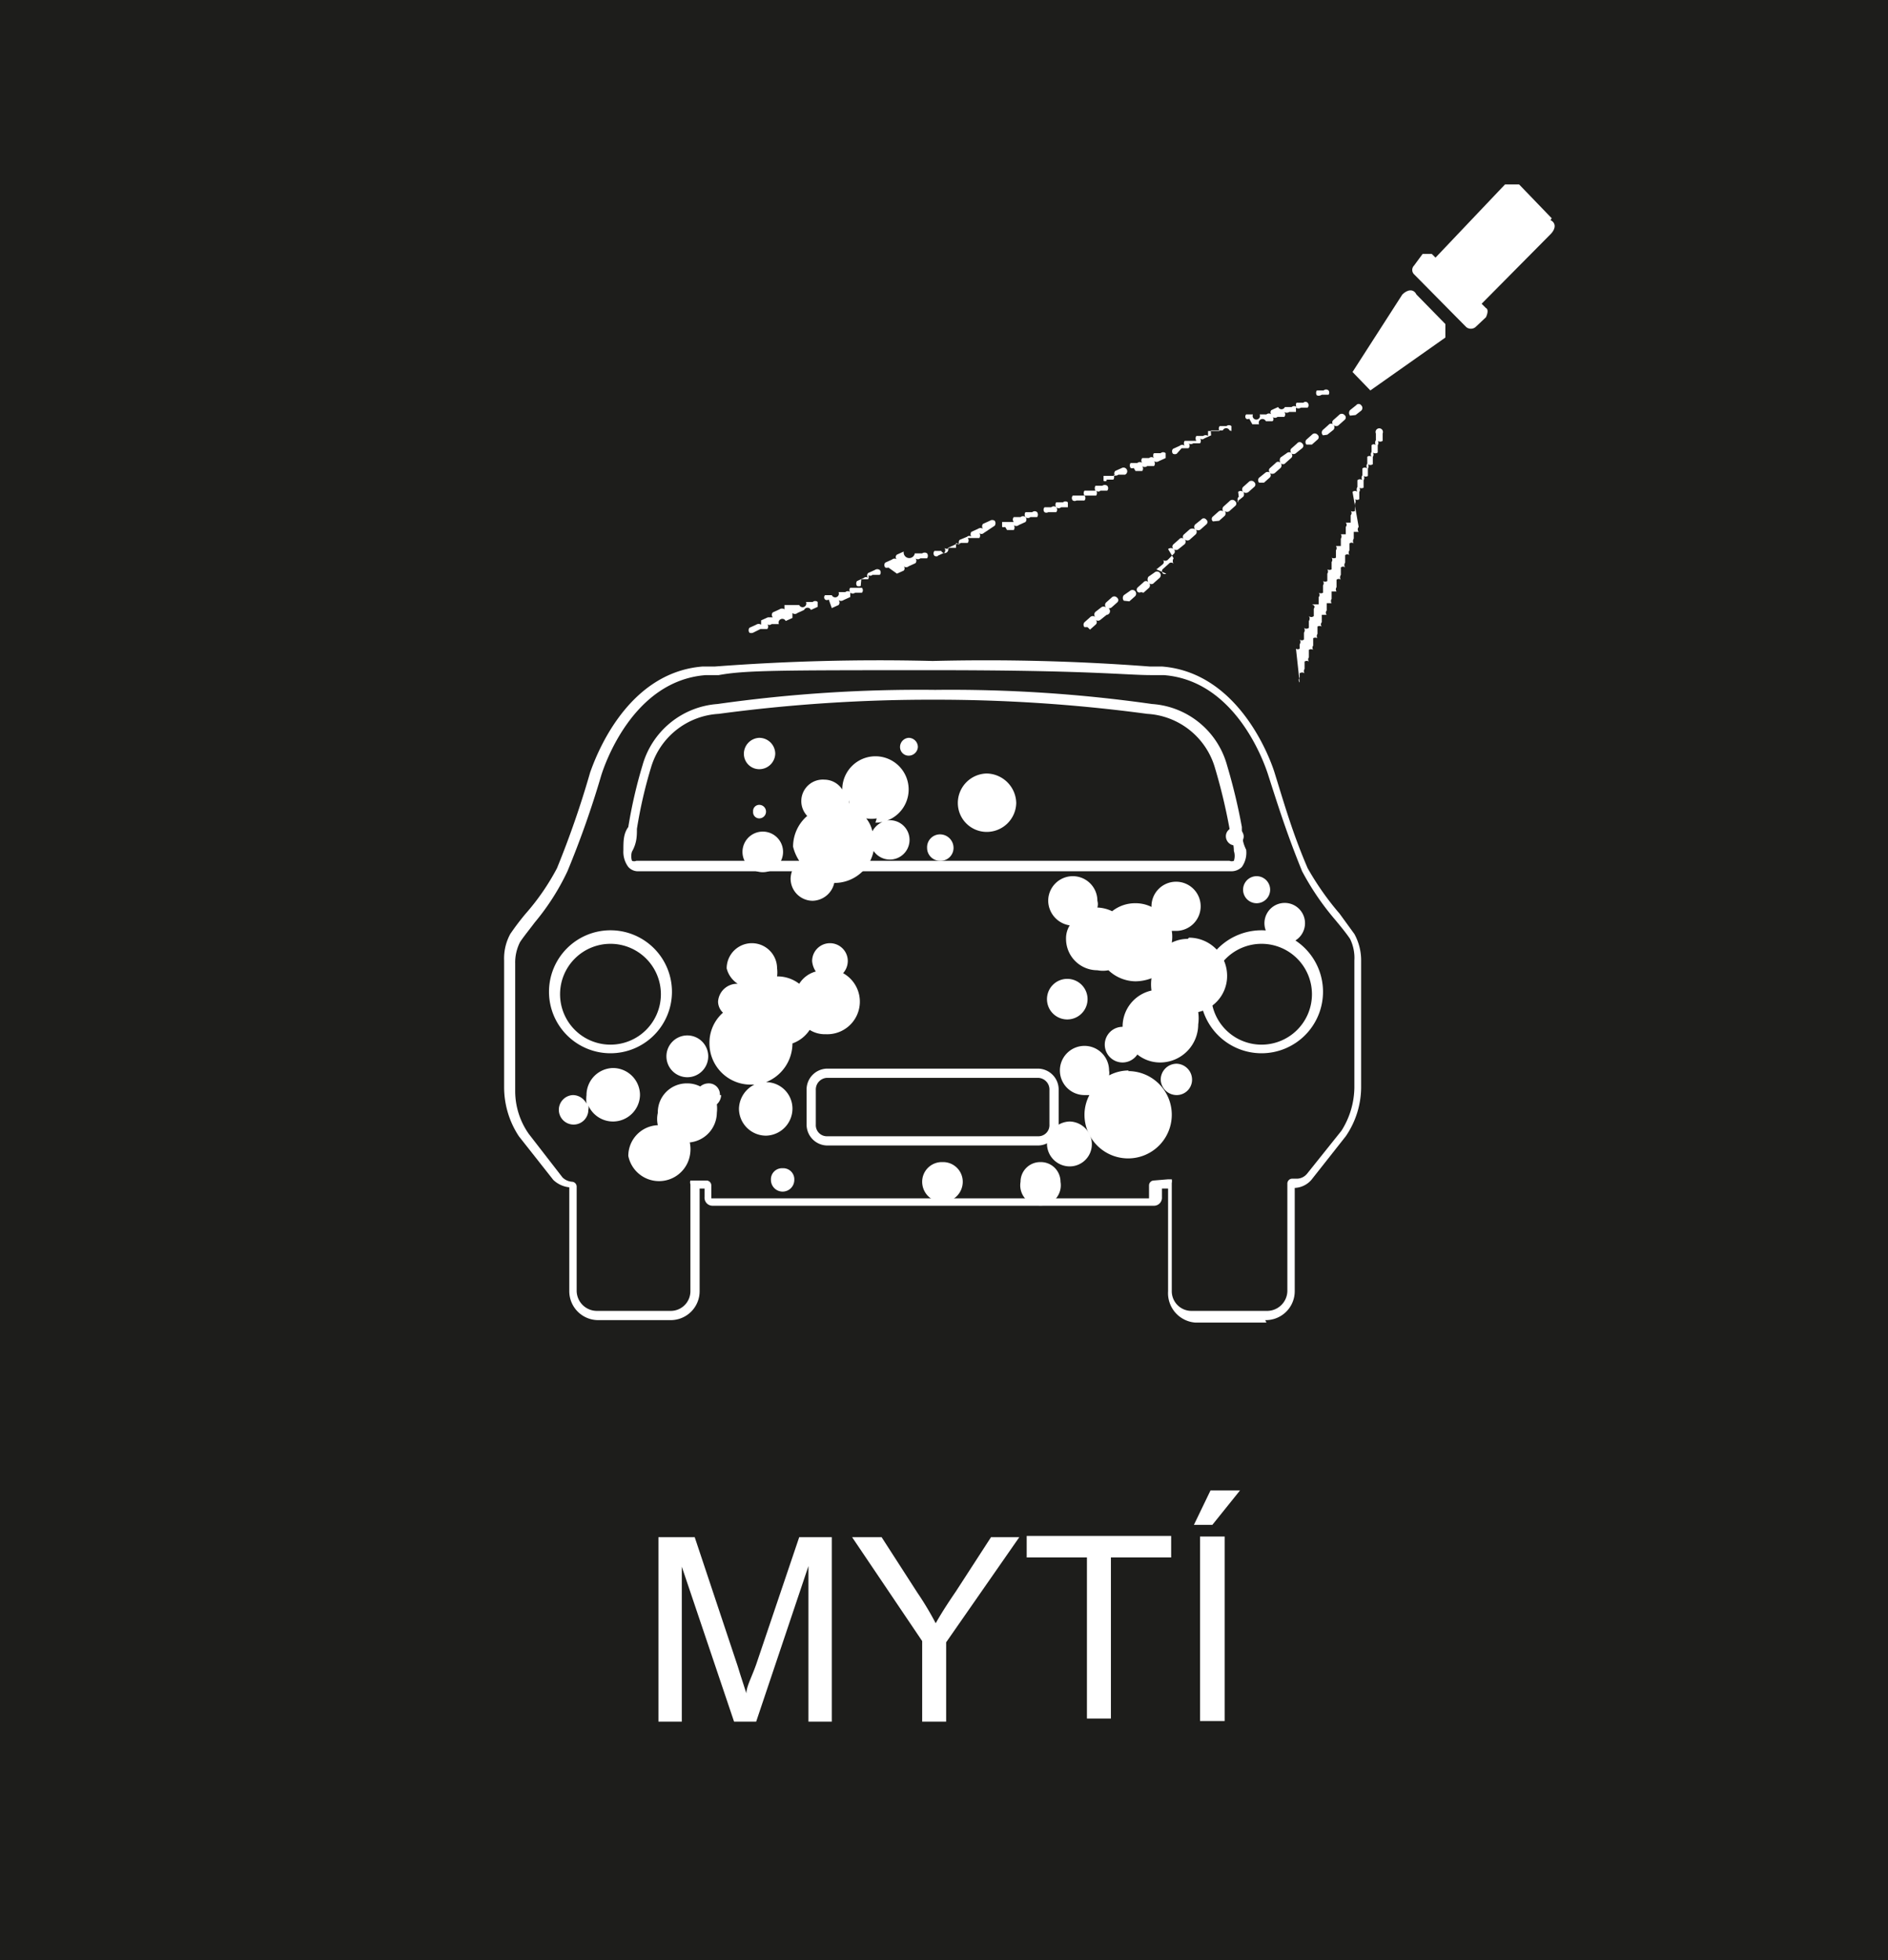 <svg xmlns="http://www.w3.org/2000/svg" viewBox="0 0 30.71 31.88"><defs><style>.cls-1{fill:#1d1d1b;}.cls-2{fill:#fff;}</style></defs><title>Datový zdroj 21</title><g id="Vrstva_2" data-name="Vrstva 2"><g id="Vrstva_1-2" data-name="Vrstva 1"><rect class="cls-1" width="30.71" height="31.88"/><path class="cls-2" d="M20.6,21.51H19.44A.48.48,0,0,1,19,21V19.33h-.1v.14a.13.13,0,0,1-.13.14H11.59a.13.13,0,0,1-.13-.14v-.14h-.08V21a.47.47,0,0,1-.48.47H9.74A.47.47,0,0,1,9.26,21V19.31A.44.44,0,0,1,9,19.19l-.56-.71a1.45,1.45,0,0,1-.24-.79V15.62a.83.83,0,0,1,.1-.43,4.12,4.12,0,0,1,.25-.33,3.8,3.8,0,0,0,.51-.74,15.25,15.25,0,0,0,.54-1.56c.06-.16.55-1.62,1.83-1.72l.2,0a35.23,35.23,0,0,1,3.54-.09,35.11,35.11,0,0,1,3.53.09l.2,0c1.28.1,1.78,1.56,1.83,1.72.18.58.3,1,.54,1.56a4.62,4.62,0,0,0,.52.74l.24.33a.89.89,0,0,1,.11.44v2.06a1.42,1.42,0,0,1-.25.79l-.56.71a.38.38,0,0,1-.27.13h0V21a.47.47,0,0,1-.48.47M19,19.18l.06,0a.14.14,0,0,1,0,.06V21a.32.32,0,0,0,.33.32H20.6a.33.33,0,0,0,.34-.32V19.25a.08.08,0,0,1,.07-.08h.09a.22.22,0,0,0,.16-.08l.56-.7a1.34,1.34,0,0,0,.21-.7V15.62a.7.7,0,0,0-.07-.35c-.06-.09-.15-.2-.25-.32a4.32,4.32,0,0,1-.53-.78c-.24-.59-.37-1-.55-1.56-.05-.16-.51-1.54-1.7-1.63l-.2,0c-.43,0-1-.08-3.52-.08s-3.09,0-3.52.08l-.21,0c-1.19.09-1.65,1.47-1.7,1.63a15.37,15.37,0,0,1-.55,1.56A3.85,3.85,0,0,1,8.7,15c-.09.12-.18.23-.24.32a.73.73,0,0,0-.08.35v2.07a1.21,1.21,0,0,0,.22.7l.55.71a.25.25,0,0,0,.16.07h0a.08.08,0,0,1,.07.08V21a.33.33,0,0,0,.34.32H10.9a.32.32,0,0,0,.33-.32V19.26a.09.09,0,0,1,0-.06l.05,0h.22a.08.08,0,0,1,.07.08v.21h7.12v-.21a.08.08,0,0,1,.07-.08Zm-2.14-.55H13.45a.34.34,0,0,1-.33-.34v-.56a.34.34,0,0,1,.33-.35h3.44a.34.34,0,0,1,.33.35v.56a.34.34,0,0,1-.33.34m-3.44-1.1a.19.19,0,0,0-.18.2v.56a.18.18,0,0,0,.18.19h3.44a.18.18,0,0,0,.18-.19v-.56a.19.19,0,0,0-.18-.2Zm7.07-.4a1,1,0,1,1,1-1,1,1,0,0,1-1,1m0-1.78a.82.82,0,1,0,.82.82.82.82,0,0,0-.82-.82M9.93,17.13a1,1,0,1,1,1-1,1,1,0,0,1-1,1m0-1.78a.82.82,0,1,0,.82.82.82.82,0,0,0-.82-.82M20,14.17H10.39a.21.21,0,0,1-.17-.07.41.41,0,0,1-.08-.27c0-.15,0-.27.08-.38a7.71,7.71,0,0,1,.23-1,1.37,1.37,0,0,1,1.22-1,23.38,23.38,0,0,1,3.54-.23,23.23,23.23,0,0,1,3.53.23,1.36,1.36,0,0,1,1.22,1,9.53,9.53,0,0,1,.24,1c0,.11,0,.23.07.37a.4.4,0,0,1-.07.28.24.24,0,0,1-.18.07m-4.81-2.79a25.89,25.89,0,0,0-3.52.23,1.22,1.22,0,0,0-1.1.87,7.52,7.52,0,0,0-.23,1c0,.11,0,.23-.08.37a.24.24,0,0,0,0,.15.09.09,0,0,0,.07,0H20a.09.09,0,0,0,.07,0,.25.25,0,0,0,0-.16c0-.13-.05-.25-.07-.36a9.29,9.29,0,0,0-.24-1,1.22,1.22,0,0,0-1.1-.87,25.85,25.85,0,0,0-3.51-.23"/><path class="cls-2" d="M25.24,3.55,24.71,3c-.05,0-.16,0-.23,0L23.35,4.19l-.06-.06s-.1,0-.15,0L23,4.32a.1.1,0,0,0,0,.14l.85.86a.12.12,0,0,0,.15,0l.17-.16s.06-.12,0-.15l-.07-.07,1.12-1.13c.08-.08.1-.18,0-.23"/><path class="cls-2" d="M22,6.05l.81-1.26c.08-.08.18-.1.23,0l.47.48s0,.15,0,.22l-1.22.86"/><path class="cls-2" d="M12.25,10.29a.08.08,0,0,1-.06,0,.07.07,0,0,1,0-.08l.11-.05a.07.07,0,0,1,.08,0,0,0,0,0,1,0-.07l.11-.05s.06,0,.08,0a.06.06,0,0,1,0-.08l.11-.05a.07.07,0,0,1,.08,0,0,0,0,0,1,0-.07L13,9.84a.06.06,0,0,0,.11-.05l.11,0a.06.06,0,0,1,.08,0s0,.07,0,.08l-.11.05a.06.06,0,0,0-.11,0l-.11.05a.06.06,0,0,1-.08,0s0,.07,0,.08l-.11.05a.06.06,0,1,0-.11.05l-.12,0a.05.05,0,0,1-.07,0,.06.06,0,0,1,0,.08l-.11,0h0m1.11-.48a.05.05,0,0,1-.06,0,.05.05,0,0,1,0-.07l.11,0a.06.06,0,0,0,.11-.05l.11,0a.06.06,0,0,1,.08,0,.05.05,0,0,1,0-.07l.11,0s.07,0,.08,0a.06.06,0,0,1,0,.08l-.11,0a.07.07,0,0,1-.08,0,0,0,0,0,1,0,.07l-.11.05a.07.07,0,0,1-.08,0,.06.06,0,0,1,0,.08l-.11.05h0M14,9.53a.08.08,0,0,1-.06,0,.07.07,0,0,1,0-.08l.11-.05a.05.05,0,0,1,.07,0,.06.06,0,0,1,0-.08l.11-.05a.07.07,0,0,1,.08,0,.06.06,0,0,1,0,.08l-.12,0a.05.05,0,0,1-.07,0,.06.06,0,0,1,0,.07l-.11,0h0m.44-.19a.07.07,0,0,1-.05,0,.06.06,0,0,1,0-.08l.11-.05a.06.06,0,0,1,.08,0,.05.05,0,0,1,0-.08l.11-.05A.06.06,0,0,0,14.88,9L15,9a.07.07,0,0,1,.08,0,.07.07,0,0,1,0,.08l-.11,0a.06.06,0,0,1-.08,0,.06.06,0,0,1,0,.08l-.11.05a.06.06,0,0,1-.08,0,.05.05,0,0,1,0,.07l-.11.05h0m.67-.29a.06.06,0,0,1-.06,0,.06.06,0,0,1,0-.08l.11,0a.06.06,0,1,0,.11-.05l.11-.05a.07.07,0,0,1,.08,0,.06.06,0,0,1,0-.08l.12-.05a.05.05,0,0,1,.07,0,.07.07,0,0,1,0-.08l.11-.05a.07.07,0,0,1,.08,0,.06.06,0,0,1,0-.08l.11-.05a.07.07,0,0,1,.08,0,.07.07,0,0,1,0,.08L16,8.67a.05.05,0,0,1-.07,0,.07.07,0,0,1,0,.08l-.11,0s-.06,0-.08,0a.06.06,0,0,1,0,.08l-.11,0a.07.07,0,0,1-.08,0s0,.06,0,.08l-.11,0a.06.06,0,0,1-.08,0,.06.06,0,0,1,0,.08l-.11.05h0m1.1-.47a.07.07,0,0,1-.05,0s0-.06,0-.08l.11,0s.06,0,.08,0a.06.06,0,0,1,0-.08l.11,0a.06.06,0,0,1,.08,0,.07.07,0,0,1,0-.08l.11,0a.06.06,0,0,1,.08,0,.07.07,0,0,1,0,.08l-.11,0a.06.06,0,0,1-.08,0,.06.06,0,0,1,0,.08l-.11.05a.06.06,0,0,1-.08,0,.07.07,0,0,1,0,.08l-.11,0h0m.67-.29a.06.06,0,0,1-.06,0,.06.06,0,0,1,0-.08l.11,0a.06.06,0,0,1,.08,0,.07.07,0,0,1,0-.08l.11,0a.06.06,0,0,1,.08,0s0,.06,0,.08l-.11,0a.06.06,0,0,1-.08,0,.06.06,0,0,1,0,.08l-.11,0h0m.44-.19a.06.06,0,0,1-.06,0,.06.06,0,0,1,0-.08l.11,0s.07,0,.08,0a.07.07,0,0,1,0-.08l.11,0a0,0,0,0,1,.07,0,.07.07,0,0,1,0-.08l.11,0a.07.07,0,0,1,.08,0,.06.06,0,0,1,0,.08l-.11,0a.05.05,0,0,1-.07,0,.07.07,0,0,1,0,.08l-.11,0s-.06,0-.08,0a.06.06,0,0,1,0,.08l-.11,0h0M18,7.82a.05.05,0,0,1-.05,0s0-.06,0-.08l.11,0s.06,0,.08,0a.06.06,0,0,1,0-.08l.11-.05a.06.06,0,0,1,.05.11l-.11,0a.06.06,0,0,1-.08,0,.07.07,0,0,1,0,.08l-.11,0h0m.44-.19a.05.05,0,0,1-.05,0,.07.07,0,0,1,0-.08l.11,0a.06.06,0,0,1,.08,0,.06.06,0,0,1,0-.08l.11,0a.06.06,0,0,1,.08,0,.07.07,0,0,1,0-.08l.11,0a.06.06,0,0,1,.08,0s0,.06,0,.08l-.11.05a.07.07,0,0,1-.08,0,.06.06,0,0,1,0,.08l-.11,0a.06.06,0,0,1-.08,0,.07.07,0,0,1,0,.08l-.11,0h0m.67-.28a.07.07,0,0,1-.06,0,.06.06,0,0,1,0-.08l.11-.05a.06.06,0,0,1,.08,0,.07.07,0,0,1,0-.08l.12,0a0,0,0,0,1,.07,0,.07.07,0,0,1,0-.08l.11,0a.07.07,0,0,1,.08,0s0-.06,0-.08l.11,0s.06,0,.08,0a.06.06,0,0,1,0-.08l.11,0a.06.06,0,0,1,.08,0s0,.07,0,.08L20,7a.06.06,0,0,0-.11,0l-.11,0s-.07,0-.08,0,0,.07,0,.08l-.11.05a.05.05,0,0,1-.07,0,.07.07,0,0,1,0,.08l-.11,0a.07.07,0,0,1-.08,0,.05.05,0,0,1,0,.08l-.11,0h0m1.1-.48a.05.05,0,0,1-.05,0,.05.05,0,0,1,0-.07l.11,0a.06.06,0,1,0,.11,0l.11,0a.06.06,0,0,1,.08,0,.05.05,0,0,1,0-.07l.11-.05a.06.06,0,0,0,.11,0l.11,0a.06.06,0,0,1,.08,0,.06.06,0,0,1,0-.07l.11,0a.05.05,0,0,1,.07,0,.06.06,0,0,1,0,.08l-.11,0a.07.07,0,0,1-.08,0,0,0,0,0,1,0,.07l-.11,0a.07.07,0,0,1-.08,0,.06.06,0,0,1,0,.08l-.11,0a.06.06,0,0,1-.08,0,.05.05,0,0,1,0,.07l-.11,0a.06.06,0,0,0-.11.05l-.11,0h0m1.11-.47a.08.08,0,0,1-.06,0,.07.07,0,0,1,0-.08l.11,0a.06.06,0,0,1,.08,0,.06.06,0,0,1,0,.07l-.11,0s0,0,0,0"/><path class="cls-2" d="M21.14,11.1h0a.06.06,0,0,1,0-.08l0-.07a.07.07,0,0,1,.08,0,.06.06,0,0,1,0-.07l0-.12a.06.06,0,0,1,.07,0,.06.06,0,0,1,0-.07l0-.12a.06.06,0,0,1,.07,0,.06.06,0,0,1,0-.07l0-.12a.07.07,0,0,1,.07,0,.06.06,0,0,1,0-.07l0-.12a.07.07,0,0,1,.07,0,.05.05,0,0,1,0-.07l0-.12s0,0,.08,0a.05.05,0,0,1,0-.07l0-.12s0,0,.08,0a.06.06,0,0,1,0-.07l0-.12s0,0,.08,0a.06.06,0,0,1,0-.07l0-.12a.05.05,0,0,1,.07,0,.07.07,0,0,1,0-.08l0-.12a.05.05,0,0,1,.07,0,.07.07,0,0,1,0-.08l0-.12a.05.05,0,0,1,.07,0,.07.07,0,0,1,0-.08l0-.11a.05.05,0,0,1,.07,0,.07.07,0,0,1,0-.08l0-.11s0,0,.08,0a.06.06,0,0,1,0-.08L22,8a.06.06,0,0,1,.08,0,.07.07,0,0,1,0-.08l0-.11a.06.06,0,0,1,.08,0,.07.07,0,0,1,0-.08l0-.11a.06.06,0,0,1,.08,0,.07.07,0,0,1,0-.08l0-.11a.05.05,0,0,1,.07,0,.07.07,0,0,1,0-.08l0-.11a.05.05,0,0,1,.07,0,.07.07,0,0,1,0-.08l0-.11a.06.06,0,1,1,.11,0l0,.12a.07.07,0,0,1-.08,0,.06.06,0,0,1,0,.07l0,.12a.07.07,0,0,1-.08,0,.06.06,0,0,1,0,.07l0,.12a.07.07,0,0,1-.08,0,.06.06,0,0,1,0,.07l0,.12a.06.06,0,0,1-.07,0,.06.06,0,0,1,0,.07l0,.12a.06.06,0,0,1-.07,0,.06.06,0,0,1,0,.07l0,.12a.07.07,0,0,1-.07,0,.06.06,0,0,1,0,.07l0,.12a.07.07,0,0,1-.07,0,.05.05,0,0,1,0,.07l0,.12s0,0-.08,0a.05.05,0,0,1,0,.07l0,.12s0,0-.08,0a.06.06,0,0,1,0,.07l0,.12s0,0-.08,0a.06.06,0,0,1,0,.07l0,.12a.07.07,0,0,1-.07,0,.06.06,0,0,1,0,.07l0,.12a.07.07,0,0,1-.07,0,.06.06,0,0,1,0,.07l0,.12a.07.07,0,0,1-.07,0,.06.06,0,0,1,0,.07l0,.12a.07.07,0,0,1-.07,0,.05.05,0,0,1,0,.07l0,.12s0,0-.08,0,.05,0,0,.07l0,.12a.06.06,0,0,1-.08,0,.07.07,0,0,1,0,.08l0,.11a.06.06,0,0,1-.08,0,.07.07,0,0,1,0,.08l0,.11a.05.05,0,0,1-.07,0,.07.07,0,0,1,0,.08l0,.07a.05.05,0,0,1-.06,0"/><path class="cls-2" d="M17.69,10.2s0,0-.05,0a.06.06,0,0,1,0-.08l.09-.08a.06.06,0,0,1,.09,0,.06.06,0,0,1,0-.09l.09-.07a.06.06,0,0,1,.08,0,.06.06,0,0,1,0-.08l.09-.08a.06.06,0,0,1,.09,0,.05.05,0,0,1,0,.08l-.09.08a.08.08,0,0,1-.09,0A.06.06,0,0,1,18,10l-.1.08a.06.06,0,0,1-.08,0,.05.05,0,0,1,0,.08l-.09.08,0,0m.55-.47,0,0a.07.07,0,0,1,0-.09l.1-.07a.06.06,0,0,1,.08,0,.06.06,0,0,1,0,.09l-.09.08h0m.19-.15a.05.05,0,0,1-.05,0,.05.05,0,0,1,0-.08l.09-.08a.05.05,0,0,1,.08,0,.08.08,0,0,1,0-.09l.1-.07a.06.06,0,0,1,.08,0,.06.06,0,0,1,0,.09l-.09.08a.05.05,0,0,1-.08,0,.06.06,0,0,1,0,.08l-.09.08,0,0m.37-.31a.05.05,0,0,1-.05,0,.05.05,0,0,1,0-.08l.09-.08a.05.05,0,0,1,.08,0,.08.08,0,0,1,0-.09L19,8.93a.07.07,0,0,1,.09,0,.05.05,0,0,1,0-.08l.09-.08a.05.05,0,0,1,.08,0,.05.05,0,0,1,0-.08l.09-.08a.08.08,0,0,1,.09,0,.06.06,0,0,1,0-.08l.1-.08a.05.05,0,0,1,.08,0,.05.05,0,0,1,0,.08l-.09.08a.06.06,0,0,1-.08,0,.06.06,0,0,1,0,.08l-.09.08a.06.06,0,0,1-.09,0,.06.06,0,0,1,0,.08l-.1.08a.06.06,0,0,1-.08,0,.05.05,0,0,1,0,.08L19,9.1a.06.06,0,0,1-.09,0,.05.05,0,0,1,0,.08l-.1.08,0,0m.92-.78,0,0a.05.05,0,0,1,0-.08l.09-.08a.06.06,0,0,1,.08,0,.06.06,0,0,1,0-.08L20,8.15a.06.06,0,0,1,.09,0,.05.05,0,0,1,0,.08l-.09.08a.06.06,0,0,1-.08,0,.06.06,0,0,1,0,.08l-.09.08h0m.37-.31-.05,0a.05.05,0,0,1,0-.08L20.14,8a.06.06,0,0,1,.08,0,.06.06,0,0,1,0-.08l.09-.08a.06.06,0,0,1,.09,0,.05.05,0,0,1,0,.08L20.31,8a.07.07,0,0,1-.09,0,.06.06,0,0,1,0,.08l-.1.08h0m.36-.31,0,0a.06.06,0,0,1,0-.08l.1-.08a.06.06,0,0,1,.08,0,.05.05,0,0,1,0-.08l.09-.08a.05.05,0,0,1,.08,0,.08.08,0,0,1,0-.09l.1-.07a.06.06,0,0,1,.08,0,.05.05,0,0,1,0-.08l.09-.08a.05.05,0,0,1,.08,0,.05.05,0,0,1,0,.08l-.1.08a.06.06,0,0,1-.08,0,.05.05,0,0,1,0,.08l-.09.08a.05.05,0,0,1-.08,0,.06.06,0,0,1,0,.08l-.09.08a.07.07,0,0,1-.09,0,.05.05,0,0,1,0,.08l-.09.08h0m.74-.62-.05,0a.06.06,0,0,1,0-.08l.09-.08a.06.06,0,0,1,.09,0,.05.05,0,0,1,0,.08l-.09.08h0m.18-.15,0,0a.06.06,0,0,1,0-.09l.09-.08a.05.05,0,0,1,.08,0,.05.05,0,0,1,0-.08l.09-.08a.06.06,0,0,1,.09,0,.05.05,0,0,1,0,.08l-.09.08a.06.06,0,0,1-.09,0,.06.06,0,0,1,0,.08l-.1.08,0,0m.37-.31,0,0a.07.07,0,0,1,0-.09l.1-.08a.05.05,0,0,1,.08,0,.06.06,0,0,1,0,.09l-.09.07a.05.05,0,0,1,0,0"/><path class="cls-2" d="M13.68,15.86a.3.3,0,0,0,.11-.23.29.29,0,0,0-.58,0,.35.35,0,0,0,.06.17A.46.46,0,0,0,13,16a.58.58,0,0,0-.36-.12.51.51,0,0,0,0-.13.41.41,0,0,0-.82,0A.42.42,0,0,0,12,16h0a.31.31,0,0,0-.32.29.25.25,0,0,0,.08.18.65.65,0,0,0-.22.5.67.67,0,0,0,.68.67h.05a.45.45,0,0,0-.25.39.44.44,0,0,0,.44.44.44.44,0,0,0,.43-.44.43.43,0,0,0-.43-.43.68.68,0,0,0,.43-.63.56.56,0,0,0,.28-.22.46.46,0,0,0,.26.07.53.53,0,0,0,.27-1"/><path class="cls-2" d="M11.18,17.52a.34.34,0,1,0-.34-.34.34.34,0,0,0,.34.34"/><path class="cls-2" d="M10.41,17.81a.44.44,0,0,0-.44-.44.44.44,0,0,0-.43.44.59.59,0,0,0,0,.14.25.25,0,0,0-.22-.14.24.24,0,1,0,.25.24.14.14,0,0,0,0-.07.44.44,0,0,0,.4.26.44.44,0,0,0,.44-.43"/><path class="cls-2" d="M11.71,17.81a.18.18,0,0,0-.19-.19.21.21,0,0,0-.13.05.46.46,0,0,0-.21-.05.47.47,0,0,0-.48.48.45.45,0,0,0,0,.2.5.5,0,0,0-.48.5.51.51,0,0,0,1,0,.54.54,0,0,0,0-.22.49.49,0,0,0,.44-.48.58.58,0,0,0,0-.14.21.21,0,0,0,.07-.15"/><path class="cls-2" d="M12.73,19a.18.18,0,0,0-.19.19.19.19,0,1,0,.38,0,.18.18,0,0,0-.19-.19"/><path class="cls-2" d="M19.32,15.27a.58.58,0,0,0-.26.06v0a.58.58,0,0,0,0-.19h.07a.4.4,0,1,0-.4-.39v0a.58.58,0,0,0-.26-.06.6.6,0,0,0-.38.13.61.61,0,0,0-.24-.06h0a.2.2,0,0,0,0-.11.4.4,0,1,0-.8,0,.41.41,0,0,0,.35.4.4.4,0,0,0-.06.22.51.51,0,0,0,.51.51.48.48,0,0,0,.18,0,.65.65,0,0,0,.44.18.75.75,0,0,0,.26-.05v0a.71.71,0,0,0,0,.2.6.6,0,0,0-.47.59v0h0a.29.29,0,0,0,0,.58.29.29,0,0,0,.24-.13.59.59,0,0,0,.37.13.62.62,0,0,0,.62-.62.69.69,0,0,0,0-.2.6.6,0,0,0,.47-.59.62.62,0,0,0-.62-.62"/><path class="cls-2" d="M17.69,16.25a.33.33,0,1,0-.33.33.33.33,0,0,0,.33-.33"/><path class="cls-2" d="M20.84,14.69a.33.33,0,0,0,0,.65.33.33,0,1,0,0-.65"/><path class="cls-2" d="M20.66,14.47a.22.22,0,0,0-.22-.22.22.22,0,0,0,0,.44.22.22,0,0,0,.22-.22"/><path class="cls-2" d="M20.08,13.46a.14.14,0,0,0-.14.14.15.15,0,0,0,.14.15.15.15,0,0,0,.15-.15.15.15,0,0,0-.15-.14"/><path class="cls-2" d="M19.14,17.3a.26.26,0,0,0-.26.26.26.26,0,0,0,.26.25.25.25,0,0,0,.25-.25.26.26,0,0,0-.25-.26"/><path class="cls-2" d="M17.4,18.24a.38.38,0,0,0-.37.37.37.37,0,0,0,.37.36.36.36,0,0,0,.36-.36.37.37,0,0,0-.36-.37"/><path class="cls-2" d="M16.92,18.9a.32.32,0,0,0-.32.32.33.33,0,1,0,.65,0,.32.32,0,0,0-.33-.32"/><path class="cls-2" d="M15.33,18.9a.32.32,0,0,0-.33.32.33.33,0,1,0,.66,0,.32.32,0,0,0-.33-.32"/><path class="cls-2" d="M18.36,17.41a.69.69,0,0,0-.32.08.22.22,0,0,0,0-.08.4.4,0,1,0-.4.4h.08a.69.69,0,0,0-.08.32.71.71,0,1,0,.71-.71"/><path class="cls-2" d="M14.24,13.38a.54.54,0,0,0,.54-.54.54.54,0,0,0-1.08,0,.35.35,0,0,0-.29-.16.35.35,0,0,0-.28.59.66.66,0,0,0-.23.5A.73.73,0,0,0,13,14a.39.39,0,0,0-.14.29.36.36,0,0,0,.36.36.37.37,0,0,0,.35-.29h0a.65.65,0,0,0,.64-.52.32.32,0,1,0,.27-.5.34.34,0,0,0-.29.18.51.51,0,0,0-.1-.21.47.47,0,0,0,.17,0m-.45-.24h0a.09.09,0,0,1,0-.05l0,.06"/><path class="cls-2" d="M16.05,12.58a.48.48,0,0,0-.47.48.47.47,0,0,0,.47.47.48.48,0,0,0,.48-.47.49.49,0,0,0-.48-.48"/><path class="cls-2" d="M12.35,12.51a.26.26,0,0,0,.26-.25.26.26,0,0,0-.26-.26.26.26,0,0,0-.25.26.25.25,0,0,0,.25.25"/><path class="cls-2" d="M12.25,13.2a.1.1,0,0,0,.1.11.11.11,0,0,0,0-.22.1.1,0,0,0-.1.11"/><path class="cls-2" d="M14.78,12a.15.15,0,0,0-.14.15.14.14,0,0,0,.14.14.15.15,0,0,0,.15-.14.15.15,0,0,0-.15-.15"/><path class="cls-2" d="M15.29,14a.21.21,0,0,0,.22-.21.22.22,0,0,0-.22-.22.21.21,0,0,0-.21.22.21.21,0,0,0,.21.21"/><path class="cls-2" d="M12.35,14.18a.33.33,0,1,0,0-.65.33.33,0,0,0,0,.65"/><path class="cls-2" d="M10.71,28V25h.59l.7,2.1c.06.2.11.34.14.44,0-.11.09-.27.16-.47L13,25h.53v3h-.38V25.47L12.3,28h-.36l-.85-2.52V28Z"/><path class="cls-2" d="M15,28V26.69L13.86,25h.48l.58.9a5.09,5.09,0,0,1,.3.5c.09-.16.2-.33.33-.52l.57-.88h.46l-1.19,1.71V28Z"/><polygon class="cls-2" points="17.68 27.95 17.68 25.33 16.7 25.33 16.7 24.98 19.05 24.98 19.05 25.33 18.07 25.33 18.07 27.95 17.68 27.95"/><path class="cls-2" d="M19.42,24.8l.27-.56h.48l-.45.56Zm.1.19h.4v3h-.4Z"/></g></g></svg>